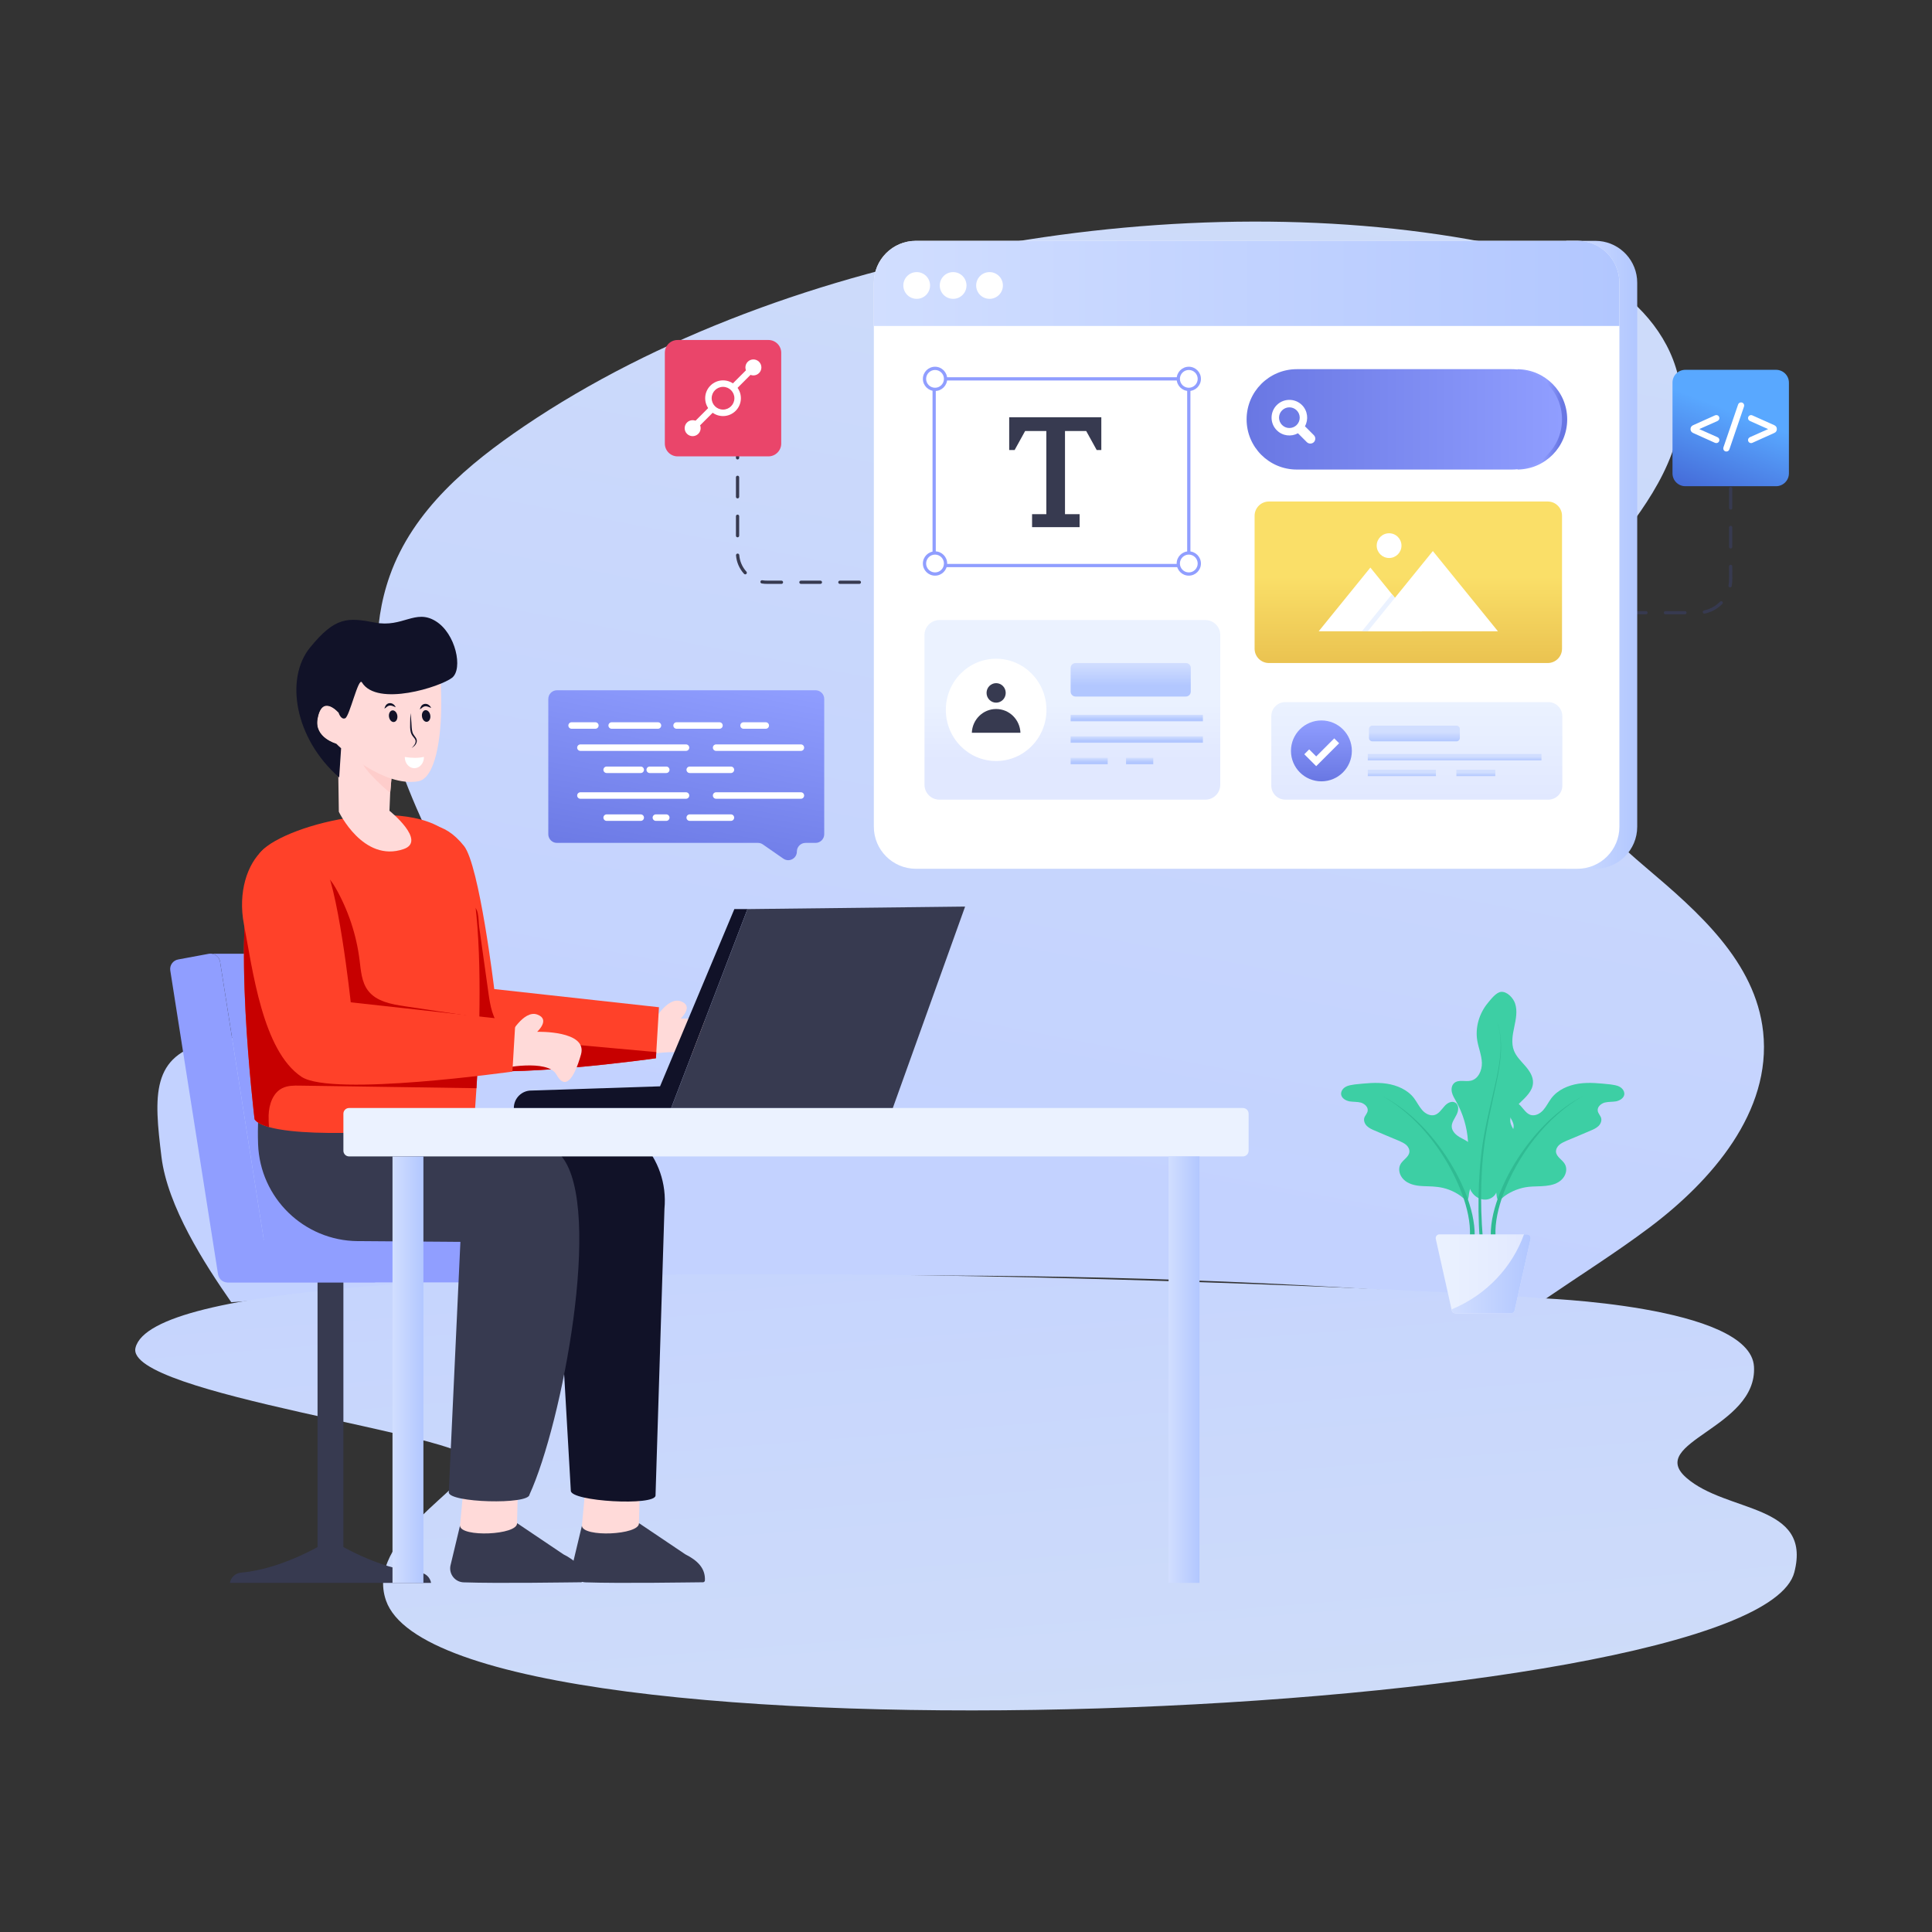 <svg version="1.2" xmlns="http://www.w3.org/2000/svg" viewBox="0 0 5000 5000" width="5000" height="5000">
	<rect x="0" y="0" width="5000" height="5000" fill="#333333" stroke="none"/>
	<title>Software_and_Web_Development_Illustrations_14_-ai</title>
	<defs>
		<linearGradient id="g1" x2="1" gradientUnits="userSpaceOnUse" gradientTransform="matrix(-496.459,2710.935,-3363.401,-615.947,3947.884,524.499)">
			<stop offset="0" stop-color="#cedcf9"/>
			<stop offset="1" stop-color="#c3d2ff"/>
		</linearGradient>
		<linearGradient id="g2" x2="1" gradientUnits="userSpaceOnUse" gradientTransform="matrix(-137.021,-1727.293,5861.158,-464.948,2356.9,4491.125)">
			<stop offset="0" stop-color="#cedcf9"/>
			<stop offset="1" stop-color="#c3d2ff"/>
		</linearGradient>
		<linearGradient id="g3" x2="1" gradientUnits="userSpaceOnUse" gradientTransform="matrix(79.948,0,0,1103.648,3024.329,2992.813)">
			<stop offset="0" stop-color="#d1deff"/>
			<stop offset="1" stop-color="#b2c7ff"/>
		</linearGradient>
		<linearGradient id="g4" x2="1" gradientUnits="userSpaceOnUse" gradientTransform="matrix(79.977,0,0,1103.624,1015.84,2992.85)">
			<stop offset="0" stop-color="#d1deff"/>
			<stop offset="1" stop-color="#b2c7ff"/>
		</linearGradient>
		<linearGradient id="g5" x2="1" gradientUnits="userSpaceOnUse" gradientTransform="matrix(183.563,0,0,1625.181,4053.575,623.263)">
			<stop offset="0" stop-color="#d1deff"/>
			<stop offset="1" stop-color="#b2c7ff"/>
		</linearGradient>
		<linearGradient id="g6" x2="1" gradientUnits="userSpaceOnUse" gradientTransform="matrix(1929.465,0,0,220.328,2261.567,623.28)">
			<stop offset="0" stop-color="#d1deff"/>
			<stop offset="1" stop-color="#b2c7ff"/>
		</linearGradient>
		<linearGradient id="g7" x2="1" gradientUnits="userSpaceOnUse" gradientTransform="matrix(0,226.27,-430.736,0,3754.496,1492.937)">
			<stop offset="0" stop-color="#fadf68"/>
			<stop offset="1" stop-color="#eac250"/>
		</linearGradient>
		<linearGradient id="g8" x2="1" gradientUnits="userSpaceOnUse" gradientTransform="matrix(43.523,2.687,-5.108,82.748,4005.889,940.136)">
			<stop offset="0" stop-color="#909eff"/>
			<stop offset="1" stop-color="#6977e3"/>
		</linearGradient>
		<linearGradient id="g9" x2="1" gradientUnits="userSpaceOnUse" gradientTransform="matrix(-816.298,0,0,-259.836,4042.527,955.389)">
			<stop offset="0" stop-color="#909eff"/>
			<stop offset="1" stop-color="#6977e3"/>
		</linearGradient>
		<linearGradient id="g10" x2="1" gradientUnits="userSpaceOnUse" gradientTransform="matrix(0,162.17,-267.032,0,2916.435,1804.799)">
			<stop offset="0" stop-color="#ebf2ff"/>
			<stop offset="1" stop-color="#e1e8ff"/>
		</linearGradient>
		<linearGradient id="g11" x2="1" gradientUnits="userSpaceOnUse" gradientTransform="matrix(0,57.542,-206.234,0,2938.351,1717.083)">
			<stop offset="0" stop-color="#d1deff"/>
			<stop offset="1" stop-color="#b2c7ff"/>
		</linearGradient>
		<linearGradient id="g12" x2="1" gradientUnits="userSpaceOnUse" gradientTransform="matrix(0,11.164,-227.043,0,2942.349,1850.095)">
			<stop offset="0" stop-color="#d1deff"/>
			<stop offset="1" stop-color="#b2c7ff"/>
		</linearGradient>
		<linearGradient id="g13" x2="1" gradientUnits="userSpaceOnUse" gradientTransform="matrix(0,11.164,-227.043,0,2942.349,1905.745)">
			<stop offset="0" stop-color="#d1deff"/>
			<stop offset="1" stop-color="#b2c7ff"/>
		</linearGradient>
		<linearGradient id="g14" x2="1" gradientUnits="userSpaceOnUse" gradientTransform="matrix(0,11.164,-63.642,0,2820.213,1961.395)">
			<stop offset="0" stop-color="#d1deff"/>
			<stop offset="1" stop-color="#b2c7ff"/>
		</linearGradient>
		<linearGradient id="g15" x2="1" gradientUnits="userSpaceOnUse" gradientTransform="matrix(0,11.164,-46.685,0,2951.376,1961.395)">
			<stop offset="0" stop-color="#d1deff"/>
			<stop offset="1" stop-color="#b2c7ff"/>
		</linearGradient>
		<linearGradient id="g16" x2="1" gradientUnits="userSpaceOnUse" gradientTransform="matrix(0,252.463,-753.208,0,3708.984,1817.035)">
			<stop offset="0" stop-color="#ebf2ff"/>
			<stop offset="1" stop-color="#e1e8ff"/>
		</linearGradient>
		<linearGradient id="g17" x2="1" gradientUnits="userSpaceOnUse" gradientTransform="matrix(0,157.614,-157.614,0,3498.599,1864.459)">
			<stop offset="0" stop-color="#909eff"/>
			<stop offset="1" stop-color="#6977e3"/>
		</linearGradient>
		<linearGradient id="g18" x2="1" gradientUnits="userSpaceOnUse" gradientTransform="matrix(0,23.579,-136.613,0,3663.99,1895.228)">
			<stop offset="0" stop-color="#d1deff"/>
			<stop offset="1" stop-color="#b2c7ff"/>
		</linearGradient>
		<linearGradient id="g19" x2="1" gradientUnits="userSpaceOnUse" gradientTransform="matrix(0,9.458,-261.113,0,3764.869,1958.318)">
			<stop offset="0" stop-color="#d1deff"/>
			<stop offset="1" stop-color="#b2c7ff"/>
		</linearGradient>
		<linearGradient id="g20" x2="1" gradientUnits="userSpaceOnUse" gradientTransform="matrix(0,9.458,-102.353,0,3628.686,1999.158)">
			<stop offset="0" stop-color="#d1deff"/>
			<stop offset="1" stop-color="#b2c7ff"/>
		</linearGradient>
		<linearGradient id="g21" x2="1" gradientUnits="userSpaceOnUse" gradientTransform="matrix(0,9.458,-58.467,0,3820.777,1999.158)">
			<stop offset="0" stop-color="#d1deff"/>
			<stop offset="1" stop-color="#b2c7ff"/>
		</linearGradient>
		<linearGradient id="g22" x2="1" gradientUnits="userSpaceOnUse" gradientTransform="matrix(-101.09,552.007,-829.746,-151.953,1996.516,1761.435)">
			<stop offset="0" stop-color="#909eff"/>
			<stop offset="1" stop-color="#6977e3"/>
		</linearGradient>
		<linearGradient id="g23" x2="1" gradientUnits="userSpaceOnUse" gradientTransform="matrix(245.782,0,0,204.421,3715.54,3194.516)">
			<stop offset="0" stop-color="#ebf2ff"/>
			<stop offset="1" stop-color="#e1e8ff"/>
		</linearGradient>
		<linearGradient id="g24" x2="1" gradientUnits="userSpaceOnUse" gradientTransform="matrix(204.674,0,0,204.421,3756.649,3194.516)">
			<stop offset="0" stop-color="#d1deff"/>
			<stop offset="1" stop-color="#b2c7ff"/>
		</linearGradient>
		<linearGradient id="g25" x2="1" gradientUnits="userSpaceOnUse" gradientTransform="matrix(-126.333,330.779,-330.779,-126.333,4675.767,1137.582)">
			<stop offset="0" stop-color="#59a8ff"/>
			<stop offset="1" stop-color="#3a4ac3"/>
		</linearGradient>
	</defs>
	<style>
		.s0 { fill: #373a50 } 
		.s1 { fill: url(#g1) } 
		.s2 { fill: url(#g2) } 
		.s3 { fill: #909eff } 
		.s4 { fill: #ffdad9 } 
		.s5 { fill: #111228 } 
		.s6 { fill: #ff4129 } 
		.s7 { fill: #c70000 } 
		.s8 { fill: #fecdcb } 
		.s9 { fill: #ffffff } 
		.s10 { fill: #ebf2ff } 
		.s11 { fill: url(#g3) } 
		.s12 { fill: url(#g4) } 
		.s13 { fill: url(#g5) } 
		.s14 { fill: url(#g6) } 
		.s15 { fill: url(#g7) } 
		.s16 { fill: url(#g8) } 
		.s17 { fill: url(#g9) } 
		.s18 { fill: url(#g10) } 
		.s19 { fill: url(#g11) } 
		.s20 { fill: url(#g12) } 
		.s21 { fill: url(#g13) } 
		.s22 { fill: url(#g14) } 
		.s23 { fill: url(#g15) } 
		.s24 { fill: url(#g16) } 
		.s25 { fill: url(#g17) } 
		.s26 { fill: url(#g18) } 
		.s27 { fill: url(#g19) } 
		.s28 { fill: url(#g20) } 
		.s29 { fill: url(#g21) } 
		.s30 { fill: url(#g22) } 
		.s31 { fill: #3dcfa4 } 
		.s32 { fill: #30bb93 } 
		.s33 { fill: url(#g23) } 
		.s34 { fill: url(#g24) } 
		.s35 { fill: #ea456a } 
		.s36 { fill: url(#g25) } 
	</style>
	<g id="_Artboards_">
	</g>
	<g id="Layer 1">
		<g id="Web Designer">
			<g id="&lt;Group&gt;">
				<g id="&lt;Group&gt;">
					<path id="&lt;Compound Path&gt;" class="s0" d="m4360.6 1589.9h-50.4c-2.3 0-4.2-1.8-4.2-4.2 0-2.3 1.9-4.2 4.2-4.2h50.4c2.3 0 4.2 1.9 4.2 4.2 0 2.4-1.9 4.2-4.2 4.2zm-100.8 0h-50.4c-2.3 0-4.2-1.8-4.2-4.2 0-2.3 1.9-4.2 4.2-4.2h50.4c2.4 0 4.2 1.9 4.2 4.2 0 2.4-1.8 4.2-4.2 4.2zm-100.7 0h-50.4c-2.4 0-4.2-1.8-4.2-4.2 0-2.3 1.8-4.2 4.2-4.2h50.4c2.3 0 4.1 1.9 4.1 4.2 0 2.4-1.8 4.2-4.1 4.2zm-100.8 0h-50.4c-2.3 0-4.2-1.8-4.2-4.2 0-2.3 1.9-4.2 4.2-4.2h50.4c2.3 0 4.2 1.9 4.2 4.2 0 2.4-1.9 4.2-4.2 4.2zm348.5-5.1c-0.5-2.3 0.9-4.5 3.2-5 15.7-3.3 30.1-11.2 41.4-22.7 1.6-1.7 4.3-1.7 6-0.1 1.6 1.6 1.6 4.3 0 6-12.5 12.7-28.3 21.4-45.7 25-2.2 0.5-4.5-1-4.9-3.2zm69.9-64.6c-2.3-0.5-3.8-2.7-3.3-4.9 2.3-12.3 1.1-18.9 1.4-49.5 0-2.3 1.9-4.2 4.2-4.2 2.4 0 4.2 1.9 4.2 4.2-0.3 29.8 1 37.7-1.6 51-0.4 2.3-2.6 3.8-4.9 3.4zm2.3-100.6c-2.3 0-4.2-1.9-4.2-4.2v-50.4c0-2.3 1.9-4.2 4.2-4.2 2.4 0 4.2 1.9 4.2 4.2v50.4c0 2.3-1.8 4.2-4.2 4.2zm0-100.8c-2.3 0-4.2-1.9-4.2-4.2v-50.4c0-2.3 1.9-4.2 4.2-4.2 2.4 0 4.2 1.9 4.2 4.2v50.4c0 2.3-1.8 4.2-4.2 4.2z"/>
				</g>
				<g id="&lt;Group&gt;">
					<path id="&lt;Path&gt;" class="s1" d="m3986.9 3370.1c105.6-72 196.8-129.3 283-194.1 159.5-120.1 315.5-298.7 293.1-505.6-19.8-181.8-169-311.4-303.5-425.4-134.5-114-277.3-258-275.1-441 1.7-150.8 102.2-276.7 194.2-391.5 91.8-114.8 185.9-250.1 170.9-400-11.2-112.5-84.9-209.9-175-269.8-90-60-195.5-87.9-299.9-109.3-791.1-162.5-1837.7 9.1-2517.7 469.4-144 97.6-287.9 216.9-348.2 387.3-95.2 268.7 40 549.2 154.4 783.1 37.6 76.9 47.7 174.9 5 248.8-38.3 65.9-110.8 100.5-181.8 119-146.4 38-301 23.5-448.4 56.8-147.4 33.2-139.5 137.3-120 296.5 15.7 127.9 111.5 276.6 180.6 375.8 1179.7-86.7 2315.2-97.3 3388.4 0z"/>
					<g id="&lt;Group&gt;">
						<path id="&lt;Compound Path&gt;" class="s0" d="m2324.7 1511.1h-50.4c-2.3 0-4.2-1.9-4.2-4.2 0-2.3 1.9-4.2 4.2-4.2h50.4c2.4 0 4.2 1.9 4.2 4.2 0 2.3-1.8 4.2-4.2 4.2zm-100.7 0h-50.4c-2.4 0-4.2-1.9-4.2-4.2 0-2.3 1.8-4.2 4.2-4.2h50.4c2.3 0 4.2 1.9 4.2 4.2 0 2.3-1.9 4.2-4.2 4.2zm-100.8 0h-50.4c-2.3 0-4.2-1.9-4.2-4.2 0-2.3 1.9-4.2 4.2-4.2h50.4c2.3 0 4.2 1.9 4.2 4.2 0 2.3-1.9 4.2-4.2 4.2zm-100.8 0c-35.1-0.3-40.3 0.7-51-1.1-2.3-0.4-3.9-2.5-3.5-4.8 0.4-2.3 2.6-3.9 4.8-3.5 9.8 1.6 14.3 0.7 49.7 1 2.3 0 4.2 1.9 4.2 4.2 0 2.3-1.9 4.2-4.2 4.2zm-96.9-26.1c-12-13.1-19.4-30.1-20.7-47.9-0.1-2.3 1.6-4.3 3.9-4.5 2.4-0.1 4.3 1.6 4.5 3.9 1.2 15.9 7.8 31.1 18.5 42.9 1.6 1.7 1.5 4.4-0.2 5.9-1.7 1.6-4.4 1.5-6-0.3zm-16.7-94.4c-2.3 0-4.2-1.8-4.2-4.2v-50.4c0-2.3 1.9-4.2 4.2-4.2 2.3 0 4.2 1.9 4.2 4.2v50.4c0 2.4-1.9 4.2-4.2 4.2zm0-100.7c-2.3 0-4.2-1.9-4.2-4.2v-50.4c0-2.4 1.9-4.2 4.2-4.2 2.3 0 4.2 1.8 4.2 4.2v50.4c0 2.3-1.9 4.2-4.2 4.2zm0-100.8c-2.3 0-4.2-1.9-4.2-4.2v-50.4c0-2.3 1.9-4.2 4.2-4.2 2.3 0 4.2 1.9 4.2 4.2v50.4c0 2.3-1.9 4.2-4.2 4.2z"/>
					</g>
					<path id="&lt;Path&gt;" class="s2" d="m4643.7 4069.1c-99.4 384.9-3484 529.9-3644.6 73.4-56.4-160.4 218.2-293.6 221.3-361 3.1-67.3-899.6-173.8-869.7-293.6 81.6-326.3 3629.9-136.6 3629.2-128.5 0 0 550.2 18.3 559.4 177.4 9.2 159.1-279.7 195.8-175.2 287.5 104.5 91.8 325.9 66 279.6 244.8z"/>
				</g>
				<g id="&lt;Group&gt;">
					<g id="&lt;Group&gt;">
						<g id="&lt;Group&gt;">
							<path id="&lt;Path&gt;" class="s0" d="m888.7 3286.8v746.5h-66.9v-746.5z"/>
							<g id="&lt;Group&gt;">
								<path id="&lt;Path&gt;" class="s3" d="m1269.7 3233.8v60c0 13.8-11.2 25-25 25h-651.7c-13.9 0-25.1-11.2-25.1-25v-60c0-13.9 11.2-25.1 25.1-25.1h651.7c13.8 0 25 11.2 25 25.1z"/>
							</g>
							<g id="&lt;Group&gt;">
								<path id="&lt;Path&gt;" class="s3" d="m672.3 3304.1l-79.3 14.7c-13.7 2.2-26.5-7.2-28.7-20.9l-123.6-786.2c-2.2-13.7 7.2-26.5 20.9-28.7l79.3-14.7c13.7-2.2 26.5 7.2 28.7 20.9l123.6 786.2c2.2 13.7-7.2 26.5-20.9 28.7z"/>
							</g>
							<g id="&lt;Group&gt;">
								<path id="&lt;Path&gt;" class="s3" d="m968.7 3318.8l79.3-14.7c13.7-2.2 23.1-15 20.9-28.7l-123.6-786.2c-2.2-13.7-15-23.1-28.7-20.9h-375.7c13.7-2.2 26.5 7.2 28.7 20.9l123.6 786.2c2.2 13.7-7.2 26.5-20.9 28.7l-79.3 14.7z"/>
							</g>
							<g id="&lt;Group&gt;">
								<path id="&lt;Path&gt;" class="s0" d="m1115.6 4096.5c-2.4-14.1-14-25.4-28.8-26.6-110.5-9.5-220.1-78.8-220.1-78.8h-22.8c0 0-109.6 69.3-220.1 78.8-14.7 1.2-26.4 12.5-28.8 26.6z"/>
							</g>
						</g>
						<g id="&lt;Group&gt;">
							<g id="&lt;Group&gt;">
								<g id="&lt;Group&gt;">
									<g id="&lt;Group&gt;">
										<path id="&lt;Path&gt;" class="s0" d="m1506 3948.5l-24.8 103.6c-4.2 21.8 12 42.3 34.3 43 91.3 3.1 270.8 0 304-0.2 2.6-0.1 4.7-2.2 4.8-4.8 1.5-31.7-19.5-51.8-50.5-67.4l-119.5-80.4q-0.3-0.2-0.7-0.2z"/>
									</g>
									<g id="&lt;Group&gt;">
										<path id="&lt;Path&gt;" class="s4" d="m1506 3948.5c1.3 30.7 148.9 24.3 147.6-6.4l2.9-121.2-138.2-4.3z"/>
									</g>
								</g>
								<g id="&lt;Group&gt;">
									<path id="&lt;Path&gt;" class="s5" d="m1171.8 2883.3h324.6c132 0 235.5 113.6 223.2 245l-23.1 742c-0.5 27.8-219.7 15.6-219.2-12.3l-38.1-665-518.8-235.3 34.7-144.8z"/>
								</g>
								<g id="&lt;Group&gt;">
									<g id="&lt;Group&gt;">
										<path id="&lt;Path&gt;" class="s0" d="m1190.5 3948.5l-24.8 103.6c-4.2 21.8 12 42.3 34.3 43 91.3 3.1 270.8 0 304-0.2 2.6-0.1 4.7-2.2 4.8-4.8 1.5-31.7-19.5-51.8-50.5-67.4l-119.5-80.4q-0.3-0.2-0.7-0.2z"/>
									</g>
									<g id="&lt;Group&gt;">
										<path id="&lt;Path&gt;" class="s4" d="m1190.5 3948.5c1.3 30.7 148.9 24.3 147.6-6.4l2.9-121.2-138.2-4.3z"/>
									</g>
								</g>
								<g id="&lt;Group&gt;">
									<path id="&lt;Path&gt;" class="s0" d="m975 2891.4c0 0 400.7 2.4 479.7 102.9 106.3 135.1-0.2 690.1-84.3 873.5-0.8 27.1-209.8 21.3-209-5.8l30.1-648-265.8-2c-139.2-1.1-252.8-111.7-257.8-250.9-1.7-48.5 1.3-83.2 1.3-83.2z"/>
								</g>
							</g>
							<g id="&lt;Group&gt;">
								<g id="&lt;Group&gt;">
									<g id="&lt;Group&gt;">
										<g id="&lt;Group&gt;">
											<path id="&lt;Path&gt;" class="s4" d="m1689.6 2646.4c0 0 36.5-67.7 72-55.2 35.4 12.5 0 44.8 0 44.8 0 0 131.2-3.9 113.5 58.6-17.7 62.6-40.7 93.8-63.6 52.1-22.9-41.7-143.7-15.9-143.7-15.9"/>
										</g>
										<path id="&lt;Path&gt;" class="s6" d="m1705.4 2606.7l-6.9 116.1-1 16c0 0-390.8 55.4-517.7 24.6-11.7-2.9-21.3-6.5-27.9-11-101.2-67.3-126.4-276.5-149.1-394.5-31.8-165.2 92.1-301.1 198-168.6 39.9 49.9 78.3 370.4 78.3 370.4z"/>
										<path id="&lt;Path&gt;" class="s7" d="m1698.5 2722.8l-1 16c0 0-390.8 55.4-517.7 24.6-18.5-18.8-30.3-44.3-35.8-70.3-6.9-32.6-4.9-66.4-1.3-99.6 7.1-65.5 20.6-130.3 40.2-193.2 5.3-17.2 14.3-44.2 32.2-52.3 25.6-11.5 22.8 35 24.9 50 8 56.8 15.9 113.7 23.9 170.5 4.6 33.3 10.5 69.1 34.1 93 25.9 26.2 66 31.1 102.8 34.4 99.2 8.9 198.4 17.9 297.7 26.9z"/>
									</g>
									<path id="&lt;Path&gt;" class="s6" d="m1240.5 2633c-1.3 71.7-4.6 137-7.4 183.3-2.7 42.8-4.9 69.4-4.9 69.4-39.2 31.7-323.6 58-476.2 41.1-21.8-2.4-40.7-5.7-55.9-9.9-13.9-3.9-24.6-8.5-31.5-14-2.4-1.9-4.4-4-5.8-6.2 0 0-63.3-522.7 2.2-669.2 4.3-9.7 9.2-17.7 14.8-23.9 64.7-72 409-158.2 508.4-23.4 51.7 70.1 59.5 280 56.3 452.8z"/>
									<path id="&lt;Path&gt;" class="s7" d="m1240.5 2633c-1.3 71.7-4.6 137-7.4 183.3-90-1.3-180.1-2.7-270-4-62.2-0.9-124.4-1.9-186.6-2.7-15.7-0.3-32.1-0.4-46.2 6.7-24.5 12.4-34.2 42.7-35.1 70.1-0.3 10.2 0.3 20.4 0.9 30.5-13.9-3.9-24.6-8.5-31.5-14-2.4-1.9-4.4-4-5.8-6.2 0 0-63.3-522.7 2.2-669.2 23.2-3.6 46.5-5.8 69.8-5 59.1 2.1 108.1 23.5 137.3 74.7 32.9 57.6 54.4 121.8 62.5 187.7 3.4 27.2 5.2 56.6 21.7 78.5 21.2 28.2 59.8 35.5 94.7 40.7 64.5 9.6 129 19.3 193.5 28.9z"/>
									<g id="&lt;Group&gt;">
										<path id="&lt;Path&gt;" class="s4" d="m1044.6 2197.4c-104.6 36-167.7-96.6-167.7-96.6l-3-205.6 73.3 43 68.9 40.5-1 12.3-5.3 61.3-1.9 45.9c0 0 97.4 78.3 36.7 99.2z"/>
									</g>
									<g id="&lt;Group&gt;">
										<path id="&lt;Path&gt;" class="s8" d="m1015.1 1991l-5.3 61.3c-17.9-15.3-55.5-48.6-69.6-72.8-5.5-9.5-3.4-17.9 2.3-24.6z"/>
									</g>
									<g id="&lt;Group&gt;">
										<path id="&lt;Path&gt;" class="s4" d="m1082.1 2022c-89.2 15.5-197.5-83.7-210.9-95.9-0.6-0.8-1-1.1-1-1.1 0 0-56.8-15.7-48.7-63.7 11.3-67.1 54.6-17.3 54.6-17.3l-26.2-124.9 56.9-67.8 229.9 49.6c0 0 5 54.6 5.2 119.9 0.3 88.6-14.9 193.5-59.8 201.2z"/>
									</g>
									<path id="&lt;Path&gt;" class="s5" d="m1170 1754c-29.6 23.3-194 76.3-233.4 12-9-14.7-31.9 88.3-43.3 92.9-11.4 4.6-17.2-14.9-17.2-14.9 0 0-43.3-49.8-54.6 17.3-8.1 48 48.5 63.6 48.5 63.6 0 0 12.1 10.7 12.8 11.6l-5 75.5c-116-101.4-140.4-256.3-75.6-335.9 64.8-79.5 96.4-78.7 168.2-64.9 71.7 13.8 104.3-36 156.8-3.9 52.5 31.9 71.5 124 42.8 146.7z"/>
									<g id="&lt;Group&gt;">
										<path id="&lt;Path&gt;" class="s4" d="m1113.7 1851.4c-1.3-8.3-7.1-14.4-13.1-13.4-6 0.8-9.8 8.2-8.5 16.5"/>
									</g>
									<g id="&lt;Group&gt;">
										<path id="&lt;Path&gt;" class="s4" d="m1028.3 1852c-1.2-8.3-7.1-14.4-13-13.5-6 0.9-9.8 8.3-8.6 16.6"/>
									</g>
									<g id="&lt;Group&gt;">
										<path id="&lt;Path&gt;" class="s4" d="m1087.9 1855.2c-0.9-6 0.4-11.8 3.5-16 2.2-3 5.2-4.9 8.6-5.4 3.4-0.5 6.9 0.4 9.9 2.7 4.1 3.1 7 8.3 7.9 14.3l-8.3 1.2c-0.6-3.8-2.3-7-4.6-8.8-0.9-0.6-2.3-1.3-3.7-1.1-1.4 0.2-2.5 1.3-3.1 2.1-1.7 2.3-2.4 6-1.9 9.7z"/>
									</g>
									<g id="&lt;Group&gt;">
										<path id="&lt;Path&gt;" class="s4" d="m1002.5 1855.7c-0.9-5.9 0.4-11.8 3.5-15.9 2.2-3 5.3-5 8.7-5.5 8.3-1.2 16.1 6.2 17.8 17l-8.3 1.3c-1-6.5-5.3-10.4-8.3-10-1.5 0.3-2.6 1.3-3.2 2.2-1.7 2.3-2.4 5.9-1.9 9.7z"/>
									</g>
									<g id="&lt;Group&gt;">
										<path id="&lt;Path&gt;" class="s5" d="m1006.7 1855.1c1.3 8.3 7 14.3 13 13.4 6-0.8 9.8-8.2 8.6-16.6-1.2-8.2-7.1-14.3-13-13.4-6 0.9-9.9 8.3-8.6 16.6z"/>
									</g>
									<g id="&lt;Group&gt;">
										<path id="&lt;Path&gt;" class="s5" d="m1092.1 1854.5c1.2 8.4 7 14.4 12.9 13.5 6-0.8 9.9-8.3 8.6-16.6-1.2-8.3-7-14.3-13-13.5-5.9 0.9-9.8 8.3-8.5 16.6z"/>
									</g>
									<path id="&lt;Path&gt;" class="s5" d="m1116 1832.1c-6.1-2.1-11.2-4.9-15.7-4.3-2.1 0.2-4.3 1.2-6.5 2.7-2.1 1.9-4.4 3.7-7.3 5.4 0.8-3.1 2-6.2 3.9-9 2-2.7 5.3-4.9 9.3-5.3 3.9-0.4 7.5 0.9 10.2 3 2.8 2 4.6 4.7 6.1 7.5z"/>
									<path id="&lt;Path&gt;" class="s5" d="m1024.3 1830.3c-6.2-2.2-11.2-5-15.7-4.4-2.1 0.2-4.3 1.2-6.6 2.7-2 1.9-4.4 3.7-7.2 5.4 0.8-3 2-6.2 3.8-8.9 2.1-2.7 5.4-5 9.4-5.4 3.9-0.3 7.5 1 10.2 3 2.7 2 4.6 4.7 6.1 7.6z"/>
									<path id="&lt;Path&gt;" class="s5" d="m1062.5 1845.5c1 8.2 1.6 16.4 2.2 24.6 0.7 8.2 0.4 16.4 2.5 23.9 1 3.8 2.7 7 5.2 10.1 2.3 3.2 5.5 6.7 6.2 11.5 0.5 4.7-1.3 9-4 12.4-2.7 3.3-6.1 5.7-9.5 8 5.7-5.5 11.8-12.5 10.3-19.9-0.9-3.4-3.4-6.3-6.1-9.5-2.8-3.2-5-7.3-6.2-11.5-2.2-8.5-1.7-16.8-1.6-24.9 0.1-8.3 0.3-16.5 1-24.7z"/>
									<path id="&lt;Path&gt;" class="s9" d="m1047.6 1959.8c0.1 15.7 11.3 28.4 25 28.3 13.6-0.1 24.6-12.9 24.5-28.6 0-0.3-0.1-0.5-0.1-0.7-13.8 3.3-30.3 3.4-49.3 0.3 0 0.2-0.1 0.4-0.1 0.7z"/>
								</g>
							</g>
						</g>
					</g>
					<g id="&lt;Group&gt;">
						<g id="&lt;Group&gt;">
							<path id="&lt;Path&gt;" class="s10" d="m3231.4 2882.2v95.9c0 8.1-6.6 14.7-14.8 14.7h-2313.1c-8.2 0-14.8-6.6-14.8-14.7v-95.9c0-8.2 6.6-14.7 14.8-14.7h2313.1c8.2 0 14.8 6.5 14.8 14.7z"/>
						</g>
						<g id="&lt;Group&gt;">
							<g id="&lt;Group&gt;">
								<g id="&lt;Group&gt;">
									<path id="&lt;Path&gt;" class="s11" d="m3104.3 2992.8v1103.7h-80v-1103.7z"/>
								</g>
								<g id="&lt;Group&gt;">
									<path id="&lt;Path&gt;" class="s12" d="m1095.8 4096.5v-1103.6h-80v1103.6z"/>
								</g>
							</g>
						</g>
					</g>
					<g id="&lt;Group&gt;">
						<g id="&lt;Group&gt;">
							<path id="&lt;Path&gt;" class="s5" d="m1329.8 2867.5h407.2l197.5-514.8h-34l-192.3 458.7-332.2 10.9c-25.3-0.6-46.2 19.8-46.2 45.2z"/>
						</g>
						<g id="&lt;Group&gt;">
							<path id="&lt;Path&gt;" class="s0" d="m1737 2867.5h573.6l187.1-521.3-563.2 6.5z"/>
						</g>
					</g>
					<g id="&lt;Group&gt;">
						<path id="&lt;Path&gt;" class="s4" d="m1318.2 2680.7c0 0 36.5-67.7 71.9-55.2 35.5 12.5 0 44.8 0 44.8 0 0 131.3-3.9 113.5 58.7-17.7 62.5-40.6 93.8-63.5 52.1-23-41.7-143.8-15.9-143.8-15.9"/>
					</g>
					<path id="&lt;Path&gt;" class="s6" d="m834 2229.2c39.9 49.9 73.7 364.8 73.7 364.8l426.3 47-7.9 132.2c0 0-466.6 66.1-545.7 13.6-101.1-67.3-126.4-276.5-149.1-394.6-31.8-165.2 96.8-295.5 202.7-163z"/>
				</g>
				<g id="&lt;Group&gt;">
					<path id="&lt;Path&gt;" class="s13" d="m4237.1 731.9v1407.7c0 60.1-48.7 108.8-108.8 108.8h-74.7v-1625.1h75c56.4 0 102.7 42.9 108 97.9q0.5 5.3 0.5 10.7z"/>
					<path id="&lt;Path&gt;" class="s9" d="m4191 732.3v1407.2c0 60.2-48.7 108.9-108.9 108.9h-1711.6c-60.2 0-109-48.7-109-108.9v-1407.2c0-60.2 48.8-109 109-109h1711.6c60.2 0 108.9 48.8 108.9 109z"/>
					<path id="&lt;Path&gt;" class="s14" d="m4191 731.9v111.7h-1929.4v-111.7c0-60 48.5-108.6 108.5-108.6h1712.4c59.9 0 108.5 48.6 108.5 108.6z"/>
					<g id="&lt;Group&gt;">
						<path id="&lt;Path&gt;" class="s9" d="m2407 738.8c0 19.1-15.4 34.6-34.6 34.6-19.1 0-34.6-15.5-34.6-34.6 0-19.1 15.5-34.6 34.6-34.6 19.2 0 34.6 15.5 34.6 34.6z"/>
					</g>
					<g id="&lt;Group&gt;">
						<path id="&lt;Path&gt;" class="s9" d="m2501.3 738.8c0 19.1-15.5 34.6-34.6 34.6-19.1 0-34.6-15.5-34.6-34.6 0-19.1 15.5-34.6 34.6-34.6 19.1 0 34.6 15.5 34.6 34.6z"/>
					</g>
					<g id="&lt;Group&gt;">
						<path id="&lt;Path&gt;" class="s9" d="m2595.5 738.8c0 19.1-15.5 34.6-34.6 34.6-19.1 0-34.6-15.5-34.6-34.6 0-19.1 15.5-34.6 34.6-34.6 19.1 0 34.6 15.5 34.6 34.6z"/>
					</g>
				</g>
				<g id="&lt;Group&gt;">
					<g id="&lt;Group&gt;">
						<path id="&lt;Compound Path&gt;" fill-rule="evenodd" class="s3" d="m3080.8 1467.8h-667.4v-491.5h667.4zm-659-8.4h650.6v-474.7h-650.6z"/>
					</g>
					<g id="&lt;Group&gt;">
						<g id="&lt;Group&gt;">
							<path id="&lt;Path&gt;" class="s9" d="m3103.8 980.5c0 15-12.2 27.2-27.2 27.2-15 0-27.2-12.2-27.2-27.2 0-15 12.2-27.2 27.2-27.2 15 0 27.2 12.2 27.2 27.2z"/>
						</g>
						<g id="&lt;Group&gt;">
							<path id="&lt;Compound Path&gt;" fill-rule="evenodd" class="s3" d="m3076.6 1011.9c-17.3 0-31.4-14.1-31.4-31.4 0-17.3 14.1-31.4 31.4-31.4 17.3 0 31.4 14.1 31.4 31.4 0 17.3-14.1 31.4-31.4 31.4zm0-54.4c-12.7 0-23 10.3-23 23 0 12.7 10.3 23 23 23 12.7 0 23-10.3 23-23 0-12.7-10.3-23-23-23z"/>
						</g>
					</g>
					<g id="&lt;Group&gt;">
						<g id="&lt;Group&gt;">
							<path id="&lt;Path&gt;" class="s9" d="m3103.8 1458.4c0 15-12.2 27.2-27.2 27.2-15 0-27.2-12.2-27.2-27.2 0-15.1 12.2-27.3 27.2-27.3 15 0 27.2 12.2 27.2 27.3z"/>
						</g>
						<g id="&lt;Group&gt;">
							<path id="&lt;Compound Path&gt;" fill-rule="evenodd" class="s3" d="m3076.6 1489.8c-17.3 0-31.4-14.1-31.4-31.4 0-17.4 14.1-31.5 31.4-31.5 17.3 0 31.4 14.1 31.4 31.5 0 17.3-14.1 31.4-31.4 31.4zm0-54.5c-12.7 0-23 10.4-23 23.1 0 12.6 10.3 23 23 23 12.7 0 23-10.4 23-23 0-12.7-10.3-23.1-23-23.1z"/>
						</g>
					</g>
					<g id="&lt;Group&gt;">
						<g id="&lt;Group&gt;">
							<path id="&lt;Path&gt;" class="s9" d="m2447.1 980.5c0 15-12.2 27.2-27.2 27.2-15.1 0-27.3-12.2-27.3-27.2 0-15 12.2-27.2 27.3-27.2 15 0 27.2 12.2 27.2 27.2z"/>
						</g>
						<g id="&lt;Group&gt;">
							<path id="&lt;Compound Path&gt;" fill-rule="evenodd" class="s3" d="m2419.9 1011.9c-17.4 0-31.5-14.1-31.5-31.4 0-17.3 14.1-31.4 31.5-31.4 17.3 0 31.4 14.1 31.4 31.4 0 17.3-14.1 31.4-31.4 31.4zm0-54.4c-12.7 0-23.1 10.3-23.1 23 0 12.7 10.4 23 23.1 23 12.7 0 23-10.3 23-23 0-12.7-10.3-23-23-23z"/>
						</g>
					</g>
					<g id="&lt;Group&gt;">
						<g id="&lt;Group&gt;">
							<path id="&lt;Path&gt;" class="s9" d="m2447.1 1458.4c0 15-12.2 27.2-27.2 27.2-15.1 0-27.3-12.2-27.3-27.2 0-15.1 12.2-27.3 27.3-27.3 15 0 27.2 12.2 27.2 27.3z"/>
						</g>
						<g id="&lt;Group&gt;">
							<path id="&lt;Compound Path&gt;" fill-rule="evenodd" class="s3" d="m2419.9 1489.8c-17.4 0-31.5-14.1-31.5-31.4 0-17.4 14.1-31.5 31.5-31.5 17.3 0 31.4 14.1 31.4 31.5 0 17.3-14.1 31.4-31.4 31.4zm0-54.5c-12.7 0-23.1 10.4-23.1 23.1 0 12.6 10.4 23 23.1 23 12.7 0 23-10.4 23-23 0-12.7-10.3-23.1-23-23.1z"/>
						</g>
					</g>
				</g>
				<g id="&lt;Group&gt;">
					<g id="&lt;Group&gt;">
						<path id="&lt;Path&gt;" class="s0" d="m2850.2 1079.9v84.7h-12l-27.1-49.1h-54.9v215.2h37.8v33.5h-123v-33.5h36.9v-215.2h-54.9l-27.1 49.1h-14.1v-84.7z"/>
					</g>
				</g>
				<path id="&lt;Path&gt;" class="s15" d="m4005.5 1715.9h-721.6c-20.4 0-37-16.6-37-37v-344c0-20.4 16.6-37 37-37h721.6c20.5 0 37 16.6 37 37v344c0 20.4-16.5 37-37 37z"/>
				<g id="&lt;Group&gt;">
					<path id="&lt;Path&gt;" class="s16" d="m3927.5 955.5v259.7c71.1-0.8 128.4-58.6 128.4-129.9 0-71.2-57.3-129-128.4-129.8z"/>
					<path id="&lt;Path&gt;" class="s17" d="m3226.2 1085.3c0 71.8 58.2 129.9 129.9 129.9h556.5c71.8 0 129.9-58.1 129.9-129.9 0-71.7-58.2-129.9-129.9-129.9h-556.4c-71.8 0-130 58.2-130 129.9z"/>
					<g id="&lt;Group&gt;">
						<path id="&lt;Compound Path&gt;" fill-rule="evenodd" class="s9" d="m3304.3 1113.5c-18-17.9-18-47.2 0-65.2 18-17.9 47.2-17.9 65.2 0 14.8 14.9 17.4 37.4 7.7 54.9l23 23c5 5 5 13.1 0 18.1-5 4.9-13.1 4.9-18.1 0l-23-23c-17.5 9.6-40 7.1-54.8-7.8zm51.5-13.6c10.5-10.5 10.5-27.5 0-37.9-10.4-10.4-27.4-10.4-37.8 0-10.5 10.4-10.5 27.4 0 37.9 10.4 10.4 27.4 10.4 37.8 0z"/>
					</g>
				</g>
				<g id="&lt;Group&gt;">
					<path id="&lt;Path&gt;" class="s9" d="m3680.2 1633.7h-267.4l133.7-164.8 55.9 68.9z"/>
					<g id="&lt;Group&gt;">
						<path id="&lt;Path&gt;" class="s10" d="m3680.2 1633.7h-155.6l77.8-95.9z"/>
					</g>
					<path id="&lt;Path&gt;" class="s9" d="m3876.6 1633.7h-336.8l168.4-207.6z"/>
					<path id="&lt;Path&gt;" class="s9" d="m3627 1412.1c0 17.7-14.3 32-32 32-17.7 0-32.1-14.3-32.1-32 0-17.7 14.4-32 32.1-32 17.7 0 32 14.3 32 32z"/>
				</g>
				<path id="&lt;Path&gt;" class="s18" d="m3158 1643.3v387.7c0 21.2-17.2 38.5-38.5 38.5h-688.4c-21.2 0-38.5-17.3-38.5-38.5v-387.7c0-21.3 17.3-38.6 38.5-38.6h688.4c21.3 0 38.5 17.3 38.5 38.6z"/>
				<g id="&lt;Group&gt;">
					<path id="&lt;Path&gt;" class="s9" d="m2708.2 1837.1c0 73.1-58.3 132.4-130.2 132.4-71.9 0-130.2-59.3-130.2-132.4 0-73.1 58.3-132.3 130.2-132.3 71.9 0 130.2 59.2 130.2 132.3z"/>
					<g id="&lt;Group&gt;">
						<g id="&lt;Group&gt;">
							<path id="&lt;Path&gt;" class="s0" d="m2602.8 1793.2c0 14-11.1 25.3-24.8 25.3-13.7 0-24.8-11.3-24.8-25.3 0-13.9 11.1-25.2 24.8-25.2 13.7 0 24.8 11.3 24.8 25.2z"/>
						</g>
						<g id="&lt;Group&gt;">
							<path id="&lt;Path&gt;" class="s0" d="m2640.9 1896.4c-1.3-34.2-28.9-61.5-62.9-61.5-34 0-61.6 27.3-62.9 61.5z"/>
						</g>
					</g>
				</g>
				<path id="&lt;Path&gt;" class="s19" d="m3069.1 1802.6h-285.7c-7 0-12.6-5.7-12.6-12.7v-61.4c0-7 5.6-12.6 12.6-12.6h285.7c7 0 12.6 5.6 12.6 12.6v61.4c0 7-5.6 12.7-12.6 12.7z"/>
				<g id="&lt;Group&gt;">
					<path id="&lt;Path&gt;" class="s20" d="m3113.1 1866.7h-342.3v-16.8h342.3z"/>
					<path id="&lt;Path&gt;" class="s21" d="m3113.1 1922.3h-342.3v-16.8h342.3z"/>
					<path id="&lt;Path&gt;" class="s22" d="m2866.7 1961.2h-95.9v16.8h95.9z"/>
					<path id="&lt;Path&gt;" class="s23" d="m2914.2 1961.2v16.8h70.4v-16.8z"/>
				</g>
				<path id="&lt;Path&gt;" class="s24" d="m4043.3 1853.4v179.8c0 20-16.3 36.3-36.3 36.3h-680.6c-20 0-36.3-16.3-36.3-36.3v-179.8c0-20.1 16.3-36.4 36.3-36.4h680.6c20 0 36.3 16.3 36.3 36.4z"/>
				<path id="&lt;Path&gt;" class="s25" d="m3498.6 1943.3c0 43.5-35.3 78.8-78.8 78.8-43.5 0-78.8-35.3-78.8-78.8 0-43.6 35.3-78.8 78.8-78.8 43.5 0 78.8 35.2 78.8 78.8z"/>
				<g id="&lt;Group&gt;">
					<path id="&lt;Path&gt;" class="s9" d="m3406.3 1982.8l-30.8-30.8 12.6-12.6 18.2 18.2 46.7-46.7 12.6 12.6z"/>
				</g>
				<g id="&lt;Group&gt;">
					<path id="&lt;Path&gt;" class="s26" d="m3778.1 1886.8v23c0 4.8-3.9 8.8-8.8 8.8h-217.6c-4.9 0-8.8-4-8.8-8.8v-23c0-4.9 3.9-8.8 8.8-8.8h217.6c4.9 0 8.8 3.9 8.8 8.8z"/>
					<path id="&lt;Path&gt;" class="s27" d="m3989.3 1967.7h-449.5v-16.3h449.5z"/>
					<path id="&lt;Path&gt;" class="s28" d="m3716.1 1992.2h-176.3v16.3h176.3z"/>
					<path id="&lt;Path&gt;" class="s29" d="m3769.1 1992.2v16.3h100.7v-16.3z"/>
				</g>
				<path id="&lt;Path&gt;" class="s30" d="m2133.1 1808.8v350.2c0 12.3-10.1 22.4-22.4 22.4h-26c-12.3 0-22.4 10-22.4 22.3v0.1c0 18-20.3 28.7-35.1 18.3l-52.9-36.7c-3.7-2.6-8.2-4-12.8-4h-520.2c-12.3 0-22.3-10.1-22.3-22.4v-350.2c0-12.3 10-22.4 22.3-22.4h669.4c12.3 0 22.4 10.1 22.4 22.4z"/>
				<g id="&lt;Group&gt;">
					<g id="&lt;Group&gt;">
						<g id="&lt;Group&gt;">
							<path id="&lt;Path&gt;" class="s9" d="m1981.8 1886h-57.5c-4.7 0-8.4-3.7-8.4-8.4 0-4.6 3.7-8.4 8.4-8.4h57.5c4.6 0 8.4 3.8 8.4 8.4 0 4.7-3.8 8.4-8.4 8.4z"/>
						</g>
						<g id="&lt;Group&gt;">
							<path id="&lt;Path&gt;" class="s9" d="m1862 1886h-111c-4.7 0-8.4-3.7-8.4-8.4 0-4.6 3.7-8.4 8.4-8.4h111c4.7 0 8.4 3.8 8.4 8.4 0 4.7-3.7 8.4-8.4 8.4z"/>
						</g>
						<g id="&lt;Group&gt;">
							<path id="&lt;Path&gt;" class="s9" d="m1702.8 1886h-119.8c-4.6 0-8.4-3.7-8.4-8.4 0-4.6 3.8-8.4 8.4-8.4h119.8c4.6 0 8.4 3.8 8.4 8.4 0 4.7-3.8 8.4-8.4 8.4z"/>
						</g>
						<g id="&lt;Group&gt;">
							<path id="&lt;Path&gt;" class="s9" d="m1540.8 1886h-61.5c-4.6 0-8.4-3.7-8.4-8.4 0-4.6 3.8-8.4 8.4-8.4h61.5c4.6 0 8.4 3.8 8.4 8.4 0 4.7-3.8 8.4-8.4 8.4z"/>
						</g>
						<g id="&lt;Group&gt;">
							<path id="&lt;Path&gt;" class="s9" d="m2072.7 1943.3h-219.4c-4.7 0-8.4-3.7-8.4-8.4 0-4.6 3.7-8.4 8.4-8.4h219.4c4.7 0 8.4 3.8 8.4 8.4 0 4.7-3.7 8.4-8.4 8.4z"/>
						</g>
						<g id="&lt;Group&gt;">
							<path id="&lt;Path&gt;" class="s9" d="m1775.4 1943.3h-273.3c-4.6 0-8.4-3.7-8.4-8.4 0-4.6 3.8-8.4 8.4-8.4h273.3c4.6 0 8.4 3.8 8.4 8.4 0 4.7-3.8 8.4-8.4 8.4z"/>
						</g>
						<g id="&lt;Group&gt;">
							<path id="&lt;Path&gt;" class="s9" d="m1891.6 2000.6h-106.6c-4.6 0-8.4-3.8-8.4-8.4 0-4.6 3.8-8.4 8.4-8.4h106.6c4.7 0 8.4 3.8 8.4 8.4 0 4.6-3.7 8.4-8.4 8.4z"/>
						</g>
						<g id="&lt;Group&gt;">
							<path id="&lt;Path&gt;" class="s9" d="m1724.3 2000.6h-42.8c-4.7 0-8.4-3.8-8.4-8.4 0-4.6 3.7-8.4 8.4-8.4h42.8c4.7 0 8.4 3.8 8.4 8.4 0 4.6-3.7 8.4-8.4 8.4z"/>
						</g>
						<g id="&lt;Group&gt;">
							<path id="&lt;Path&gt;" class="s9" d="m1658.2 2000.6h-88.2c-4.6 0-8.4-3.8-8.4-8.4 0-4.6 3.8-8.4 8.4-8.4h88.2c4.7 0 8.4 3.8 8.4 8.4 0 4.6-3.7 8.4-8.4 8.4z"/>
						</g>
					</g>
					<g id="&lt;Group&gt;">
						<g id="&lt;Group&gt;">
							<path id="&lt;Path&gt;" class="s9" d="m2072.7 2067.2h-219.4c-4.7 0-8.4-3.8-8.4-8.4 0-4.7 3.7-8.4 8.4-8.4h219.4c4.7 0 8.4 3.7 8.4 8.4 0 4.6-3.7 8.4-8.4 8.4z"/>
						</g>
						<g id="&lt;Group&gt;">
							<path id="&lt;Path&gt;" class="s9" d="m1775.4 2067.2h-273.3c-4.6 0-8.4-3.8-8.4-8.4 0-4.7 3.8-8.4 8.4-8.4h273.3c4.6 0 8.4 3.7 8.4 8.4 0 4.6-3.8 8.4-8.4 8.4z"/>
						</g>
						<g id="&lt;Group&gt;">
							<path id="&lt;Path&gt;" class="s9" d="m1891.6 2124.4h-106.6c-4.6 0-8.4-3.7-8.4-8.4 0-4.6 3.8-8.4 8.4-8.4h106.6c4.7 0 8.4 3.8 8.4 8.4 0 4.7-3.7 8.4-8.4 8.4z"/>
						</g>
						<g id="&lt;Group&gt;">
							<path id="&lt;Path&gt;" class="s9" d="m1724.3 2124.4h-26.9c-4.6 0-8.4-3.7-8.4-8.4 0-4.6 3.8-8.4 8.4-8.4h26.9c4.7 0 8.4 3.8 8.4 8.4 0 4.7-3.7 8.4-8.4 8.4z"/>
						</g>
						<g id="&lt;Group&gt;">
							<path id="&lt;Path&gt;" class="s9" d="m1658.2 2124.4h-88.2c-4.6 0-8.4-3.7-8.4-8.4 0-4.6 3.8-8.4 8.4-8.4h88.2c4.7 0 8.4 3.8 8.4 8.4 0 4.7-3.7 8.4-8.4 8.4z"/>
						</g>
					</g>
				</g>
				<g id="&lt;Group&gt;">
					<g id="&lt;Group&gt;">
						<path id="&lt;Path&gt;" class="s31" d="m3823.2 2693.2c3.3 19.3 11.3 37.8 11.9 57.4 0.6 19.5-9.2 41.7-28.4 46.2-14.5 3.3-32.1-3.7-43.2 6.1-6.6 5.7-8 15.5-6 24 1.9 8.4 6.7 15.9 10.9 23.5 17.8 31.4 28.4 66.9 30.7 102.9 1.7 27.7-1.3 55.6 0.3 83.3 1.1 19-0.9 36.5 12.2 52.3 7.4 8.9 18.3 15.2 29.9 15.7 11.6 0.6 23.6-5.2 29.3-15.2 7-12.5 3.5-27.8 2.9-42-1-23.4 6.5-48.2 21.8-66.3 12.4-14.5 29.1-30.4 24.9-49-1.9-8.2-7.7-15-10.3-22.9-6.5-20 8.3-40.4 23.4-55.1 15.2-14.7 32.9-30.4 33.9-51.4 0.9-16.5-9.1-31.5-20-44-10.8-12.5-23.3-24.3-29.3-39.7-7.5-19.3-3.5-40.8 0.8-61.1 4.2-20.2 8.7-41.5 2.1-61.1-4.6-13.7-20.4-31.4-36.5-29.8-12.7 1.3-26.5 19.6-34 28.7-22.2 26.8-33.1 63.1-27.3 97.5z"/>
					</g>
					<g id="&lt;Group&gt;">
						<path id="&lt;Path&gt;" class="s32" d="m3829.4 3205.1c-3.6-47.5-3.8-94.3-1.9-141.5 2.1-47.1 6.7-94.1 15.9-140.4 24.3-123.5 55.9-198.1 31.8-277.1 25.3 78.5-5.3 154.1-27.7 277.8-16.4 92.3-17.4 187.4-10 280.1z"/>
					</g>
					<g id="&lt;Group&gt;">
						<g id="&lt;Group&gt;">
							<path id="&lt;Path&gt;" class="s31" d="m4203.7 2832.3c-1.3 9.8-11.6 15.9-21.4 18-9.9 1.6-20.2 0.8-29.7 3.2-9.5 2.9-19 11.1-17.7 20.9 0.8 7.3 7.4 12.7 9 19.6 1.7 7.4-2 15.6-7.4 20.5-5.7 5.3-12.8 8.5-19.8 11.4-21 9-42 18-63 26.6-6.2 2.8-12.8 5.7-18.1 10.2-5.4 4.5-9.1 11.5-8.7 18.4 1.3 13.1 16.1 20 22.7 31.1 7.8 13.1 2.9 30.2-7.8 40.4-21.6 21.5-59.3 15.9-85.7 18.9-21.9 2.4-43.3 10.6-61.4 23.3-5.4 3.6-16.5 17.1-19.8 7.3-2.1-5.3-1.7-12.7-3.3-18.4-1.2-6.5-3.3-12.7-5.4-19.2-5.7-17.6-12.3-35.2-14-54-1.2-18.4 3.3-38.4 17.3-50.7 8.3-7.7 19-11.8 28.5-17.5 9.4-5.8 18.5-14.8 19.3-25.8 0.9-11.4-7.4-21.3-12.3-31.5-5.4-10.2-7-24.9 2.9-31.1 9.4-6.1 21.8 0.9 28.8 9.5 7.4 8.1 13.6 18.3 24.3 22 12 3.7 24.7-3.2 33-12.6 8.2-9.4 13.6-20.9 21-30.7 16.5-21.7 43.7-33.5 70.8-37.6 27.2-4.1 54.8-0.8 82.4 2 7.9 1.3 16.5 2.1 23.5 6.2 7 3.6 12.8 11.4 12 19.6z"/>
						</g>
						<g id="&lt;Group&gt;">
							<path id="&lt;Path&gt;" class="s32" d="m3858 3198.5c-0.5-39 10-76 23.7-111.1 13.9-35.1 32-68.3 53-99.5 42.2-62 96.6-117.3 163.5-152.1-95.9 53.3-171.9 156.8-207.9 254.9-12.5 34.6-21.5 71.2-20 107.1v0.4c0.2 3.4-2.5 6.2-5.9 6.4-3.4 0.1-6.3-2.5-6.4-5.9 0 0 0-0.1 0-0.2z"/>
						</g>
					</g>
					<g id="&lt;Group&gt;">
						<g id="&lt;Group&gt;">
							<path id="&lt;Path&gt;" class="s31" d="m3470.8 2832.3c1.2 9.8 11.5 15.9 21.4 18 9.9 1.6 20.2 0.8 29.7 3.2 9.5 2.9 18.9 11.1 17.7 20.9-0.8 7.3-7.4 12.7-9.1 19.6-1.6 7.4 2.1 15.6 7.5 20.5 5.7 5.3 12.7 8.5 19.7 11.4 21 9 42.1 18 63.1 26.6 6.1 2.8 12.7 5.7 18.1 10.2 5.4 4.5 9.1 11.5 8.6 18.4-1.2 13.1-16 20-22.6 31.1-7.8 13.1-2.9 30.2 7.8 40.4 10.7 10.7 26 14.8 40.8 16.4 27.4 3 63.9-3.9 106.3 25.8 5.4 3.6 16.5 17.1 19.8 7.3 2-5.3 1.6-12.7 3.3-18.4 1.2-6.5 3.3-12.7 5.3-19.2 5.8-17.6 12.4-35.2 14-54 1.3-18.4-3.3-38.4-17.3-50.7-8.2-7.7-18.9-11.8-28.4-17.5-9.5-5.8-18.5-14.8-19.4-25.8-0.8-11.4 7.5-21.3 12.4-31.5 5.4-10.2 7-24.9-2.9-31.1-9.5-6.1-21.8 0.9-28.8 9.5-7.4 8.1-13.6 18.3-24.3 22-12 3.7-24.8-3.2-33-12.6-8.2-9.4-13.6-20.9-21-30.7-16.5-21.7-43.7-33.5-70.9-37.6-27.2-4.1-54.8-0.8-82.4 2-7.8 1.3-16.4 2.1-23.5 6.2-7 3.6-12.7 11.4-11.9 19.6z"/>
						</g>
						<g id="&lt;Group&gt;">
							<path id="&lt;Path&gt;" class="s32" d="m3816.5 3198.5c0.9-70.9-37.3-152.1-76.8-210.6-42.2-62-96.5-117.3-163.4-152.1 65.9 36.6 118.2 93 158.2 155.4 36.5 57.5 72.5 138.5 69.7 206.6l-0.1 0.4c-0.1 3.4 2.6 6.2 6 6.4 3.4 0.1 6.3-2.5 6.4-5.9 0 0 0-0.1 0-0.2z"/>
						</g>
					</g>
					<path id="&lt;Path&gt;" class="s33" d="m3961 3206.8l-41.2 184.4c-0.8 4.5-4.9 7.7-9.9 7.7h-143c-4.9 0-9-3.2-9.8-7.7l-0.5-2.5-40.7-181.9c-1.7-6.6 3.3-12.3 9.4-12.3h226.2c6.2 0 11.2 5.7 9.5 12.3z"/>
					<path id="&lt;Path&gt;" class="s34" d="m3961 3206.8l-41.2 184.4c-0.8 4.5-4.9 7.7-9.9 7.7h-143c-4.9 0-9-3.2-9.8-7.7l-0.5-2.5c92.8-38.3 157.9-111.8 187.5-194.2h7.4c6.2 0 11.2 5.7 9.5 12.3z"/>
				</g>
				<g id="&lt;Group&gt;">
					<path id="&lt;Path&gt;" class="s35" d="m2021.8 913v234.9c0 18.3-14.9 33.2-33.2 33.2h-234.9c-18.4 0-33.1-14.9-33.1-33.2v-234.9c0-18.4 14.7-33.1 33.1-33.1h234.9c18.3 0 33.2 14.7 33.2 33.1z"/>
					<g id="&lt;Group&gt;">
						<g id="&lt;Group&gt;">
							<path id="&lt;Path&gt;" class="s9" d="m1796.7 1115.9l-11.9-11.9 159-159 11.9 11.8z"/>
						</g>
						<g id="&lt;Group&gt;">
							<path id="&lt;Path&gt;" class="s35" d="m1909 1030.6c0 20.9-16.9 37.8-37.8 37.8-20.9 0-37.8-16.9-37.8-37.8 0-20.9 16.9-37.8 37.8-37.8 20.9 0 37.8 16.9 37.8 37.8z"/>
						</g>
						<g id="&lt;Group&gt;">
							<path id="&lt;Compound Path&gt;" fill-rule="evenodd" class="s9" d="m1871.2 1076.8c-25.5 0-46.2-20.7-46.2-46.2 0-25.4 20.7-46.2 46.2-46.2 25.5 0 46.2 20.8 46.2 46.2 0 25.5-20.7 46.2-46.2 46.2zm0-75.6c-16.2 0-29.4 13.2-29.4 29.4 0 16.3 13.2 29.4 29.4 29.4 16.2 0 29.4-13.1 29.4-29.4 0-16.2-13.2-29.4-29.4-29.4z"/>
						</g>
						<g id="&lt;Group&gt;">
							<path id="&lt;Path&gt;" class="s9" d="m1964.4 965.5c-8.1 8.1-21.2 8.1-29.3 0-8-8-8-21.1 0-29.2 8.1-8.1 21.2-8.1 29.3 0 8.1 8.1 8.1 21.2 0 29.2z"/>
							<path id="&lt;Path&gt;" class="s9" d="m1807.2 1122.7c-8.1 8.1-21.2 8.1-29.3 0-8-8-8-21.1 0-29.2 8.1-8.1 21.2-8.1 29.3 0 8.1 8.1 8.1 21.2 0 29.2z"/>
						</g>
					</g>
				</g>
				<path id="&lt;Path&gt;" class="s36" d="m4629.7 990.2v234.9c0 18.3-15 33.2-33.2 33.2h-234.9c-18.4 0-33.2-14.9-33.2-33.2v-234.9c0-18.3 14.8-33.1 33.2-33.1h234.9c18.2 0 33.2 14.8 33.2 33.1z"/>
				<g id="&lt;Group&gt;">
					<g id="&lt;Group&gt;">
						<path id="&lt;Path&gt;" class="s9" d="m4511.7 1043.9c2 2.1 2.8 5.1 1.7 8.4l-37.8 110.7c-2.3 6.4-9.9 7-13.6 3.1-2-2.1-2.8-5.1-1.7-8.5l37.9-110.7c2.1-6.1 9.7-7.1 13.5-3z"/>
						<path id="&lt;Path&gt;" class="s9" d="m4444.5 1089.7l-46.8 20.8 46.8 20.8c2.9 1.2 5.2 3.9 5.2 7.4 0 5.6-5.2 9.5-11 7.4h-0.2l-56.9-25.6c-4.3-2.1-6.5-5.6-6.5-9.5v-1.1c0-3.7 2.1-7.4 6.5-9.4l56.9-25.6c6.3-2.3 11.2 1.9 11.2 7.4 0 3.4-2.2 6-5.2 7.4z"/>
						<path id="&lt;Path&gt;" class="s9" d="m4598.4 1109.9v1.1c0 3.8-2 7.5-6.4 9.4l-57 25.7c-6 2.2-11.1-2-11.1-7.4 0-3.4 2.2-6.1 5.3-7.5l46.7-20.7-46.8-20.9c-2.8-1.1-5.2-3.9-5.2-7.3 0-6.2 6.2-9.5 11-7.4l57 25.5c4.5 2.1 6.5 5.7 6.5 9.5z"/>
					</g>
				</g>
			</g>
		</g>
	</g>
</svg>